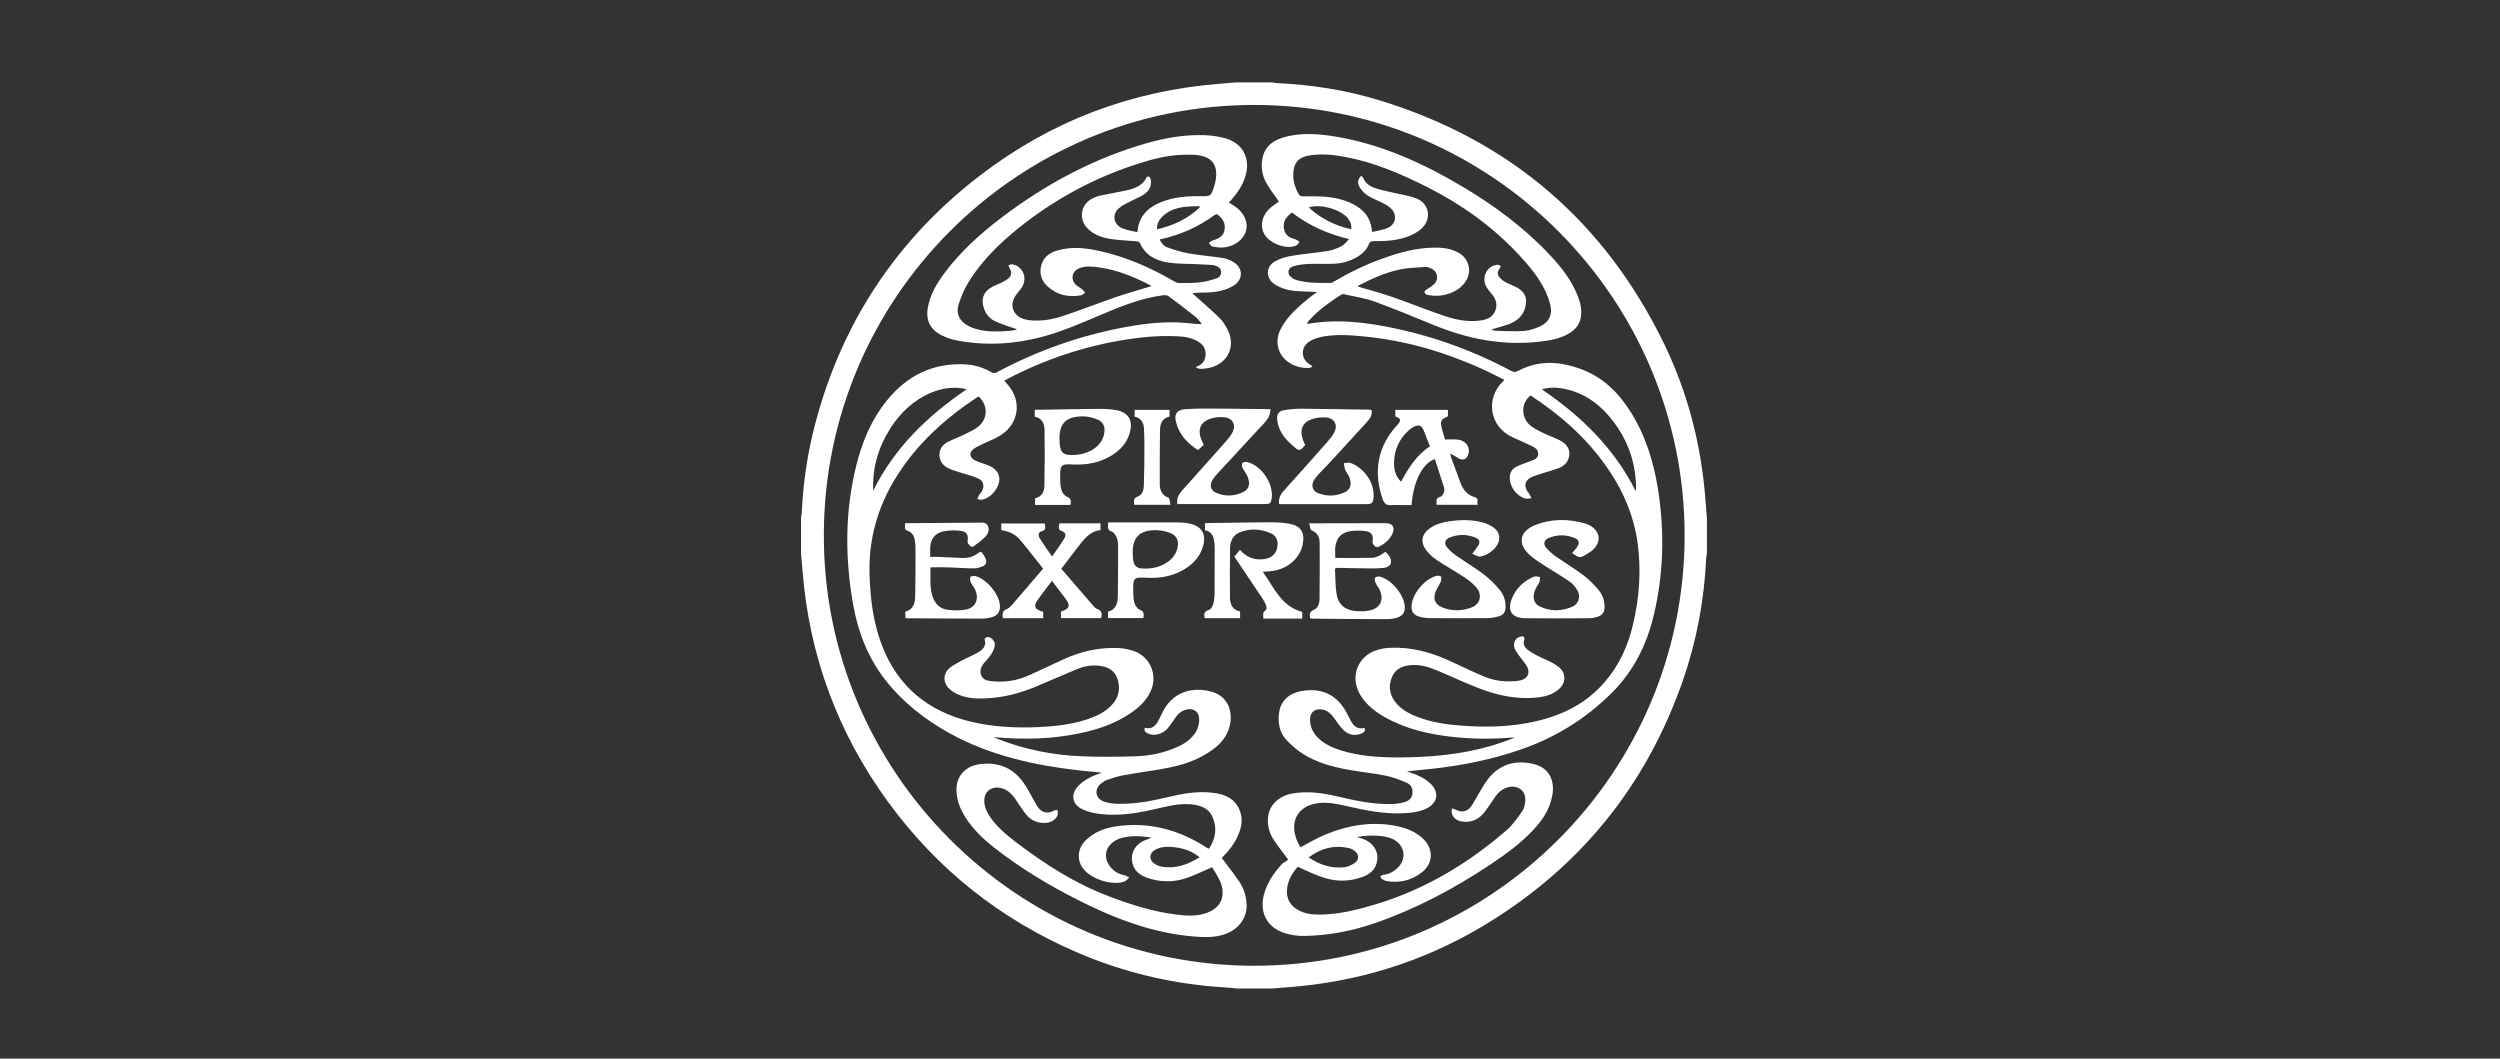 <?xml version="1.0" encoding="utf-8"?>
<!-- Generator: Adobe Illustrator 27.1.1, SVG Export Plug-In . SVG Version: 6.00 Build 0)  -->
<svg version="1.1" id="Layer_1" xmlns="http://www.w3.org/2000/svg" xmlns:xlink="http://www.w3.org/1999/xlink" x="0px" y="0px"
	 viewBox="0 0 1920 813" style="enable-background:new 0 0 1920 813;" xml:space="preserve">
<rect x="0" y="0" width="1920" height="813" fill="#333333" stroke="none"/>
<style type="text/css">
	.st0{fill:#FFFFFF;}
</style>
<path class="st0" d="M949.2,63.3c9.3,0,18.6,0,27.8,0c1,0.2,2.1,0.4,3.1,0.5c26.9,1.2,53.4,5.3,79.2,13.2
	c100.1,30.6,173.1,93.1,218.8,187.2c18.5,38.2,28.7,78.7,31.8,121.1c0.3,4.2,0.7,8.4,1,12.7c0,8.9,0,17.8,0,26.7
	c-0.2,1.1-0.4,2.3-0.5,3.4c-1.5,32.4-7.3,64-18,94.7c-28.6,82-80.5,145.2-155.2,189.4c-45.6,26.9-95.1,42-147.9,46
	c-4.3,0.3-8.6,0.7-13,1c-8.9,0-17.8,0-26.7,0c-0.8-0.1-1.7-0.3-2.5-0.4c-7.7-0.6-15.4-1-23.1-1.9c-33.5-3.6-65.8-12.1-96.7-25.4
	c-59.1-25.4-107.8-64.1-145.6-116.1c-38.5-52.9-60.3-112.2-65.4-177.5c-0.3-4.2-0.7-8.4-1.1-12.7c0-9.3,0-18.6,0-27.8
	c0.2-1,0.4-2.1,0.5-3.1c1.1-23.3,4.4-46.3,10.4-68.9c20.5-77.9,62.7-141.6,126.5-190.6C807,93,868.6,69.7,936.9,64.3
	C941,64,945.1,63.6,949.2,63.3z M963.2,80.6c-182.1,0-330.3,148.1-330.5,330.3c-0.3,182,148.2,330.7,330.4,330.8
	s330.6-148.2,330.7-330.4C1293.8,229.1,1145.4,80.6,963.2,80.6z"/>
<path class="st0" d="M989.3,660.1c-3.9-5.3-7.7-10-11.1-15.1c-2.8-4.3-4.4-9.3-4.5-14.5c-0.2-10.8,7.1-19,18.9-21.1
	c11.4-2,22.7-0.5,33.9,2.1c14,3.3,28.1,6.4,42.6,6c3.1-0.1,6.4-0.6,9.4-1.4c3.3-0.9,5.9-3,6.3-6.8c0.4-3.7-1.3-6.8-4.4-8.1
	c-5.3-2.3-10.7-4.4-16.3-5.5c-9.9-2-20.1-2.9-30-4.8c-11.6-2.2-23-5.4-33.1-11.7c-4.8-3-9.3-6.9-13.2-11.1
	c-5.3-5.9-6.6-13.4-5.4-21.2c1.3-8.6,7.5-14.4,16.7-16.1c16-3,28,2.8,35.5,17.3c0.7,1.4,1.4,2.8,2.1,4.1c2.3,4.6,5,8.5,11.2,6.8
	c1.1,2.5-0.5,3.6-2.2,4.3c-5,2.1-9.9,1.2-13.7-2.4c-2.8-2.7-5-6.1-7.3-9.3c-2.4-3.3-5.1-6-9.4-6.7c-5.4-0.9-9.1,2-9.2,7.5
	c0,5.4,2,10,5.7,13.8c5,5.1,11.3,8,18,10.1c14.5,4.5,29.4,5.4,44.4,5.4c24-0.1,47.8-2.1,71-8.9c5.2-1.5,10.2-3.4,15.3-5.2
	c0.9-0.3,1.7-0.7,2.5-1.3c-16.3,1.4-32.4,1.4-48.6-0.5c-17.9-2.1-35.2-6.1-51-15.1c-7.3-4.2-13.8-9.2-18.4-16.5
	c-8.7-13.8-2.7-30.4,12.9-35.1c3.2-1,6.6-1.5,10-1.6c16.6-0.7,32.1,3.7,46.9,10.7c8.4,4,16.7,7.9,25.3,11.5
	c7.9,3.3,16.2,4.1,24.7,3.3c1.1-0.1,2.3-0.3,3.4-0.6c4.9-1.3,7-5.5,4.8-10.1c-1.1-2.2-2.9-4-4.3-6.1c-1.8-2.5-3.9-4.8-5.2-7.6
	c-2-4.4,0.2-8.8,4.3-9.7c2.5-0.6,3.4,0.3,2.7,2.8c-0.9,3,0.4,5.5,2.6,7.2c2.5,1.9,5.3,3.5,8.1,4.9c3,1.6,6.2,2.8,9.2,4.3
	c2.2,1.1,4.4,2.4,6.4,3.9c6,4.6,6.2,12.2,0.5,17.2c-4.8,4.3-10.8,5.9-17,6.5c-15,1.5-29.5-1.4-43.4-6.7c-11-4.2-21.6-9.2-32.5-13.8
	c-6.2-2.6-12.5-4.7-19.3-4.5c-6.6,0.3-12.6,2-15.7,8.5c-3.2,6.8-2.6,13.6,2,19.7c4.5,5.9,10.8,9.3,17.5,11.8
	c10.8,4.1,22.2,5.8,33.7,6.6c18.9,1.4,37.7,1,56.2-3.2c21-4.7,39.5-13.8,53.7-30.4c11.1-12.8,17.9-27.9,21.7-44.3
	c4.8-20.3,6.3-40.8,3.6-61.6c-3-22.6-12-42.8-25.3-61.2c-15.4-21.5-35-38.5-57-52.9c-7.3,5.4-7.6,16.9-0.3,23
	c2.9,2.4,6.5,4.1,9.9,5.8c4.1,2,8.6,3.5,12.7,5.6c6.5,3.3,8.7,8.2,6.9,13.9c-1.2,3.8-4.1,6.1-7.6,7.5c-4.5,1.7-9.2,2.9-13.8,4.4
	c-2.6,0.8-5.2,1.6-7.6,2.8c-4.6,2.3-5.4,6.7-2.5,10.9c0.3,0.5,0.8,0.9,1.1,1.4c0.7,1.2,1.3,2.4,1.9,3.6c-1.5,0.1-3.2,0.6-4.6,0.3
	c-6.5-1.7-11.7-8.4-12.1-15.1c-0.3-4.5,1.6-7.8,5.5-9.6c3.2-1.5,6.6-2.6,9.9-3.9c2.7-1.1,6.1-1.7,6.4-5.4c0.3-3.9-2.9-5.4-5.8-6.8
	c-4.5-2.2-9.2-4.1-13.7-6.2c-18.4-8.4-20.9-30.2-7.5-43c0.3-0.3,0.5-0.6,1-1.2c-5.3-2.6-10.4-5.3-15.6-7.7
	c-28.7-13.2-58.7-22.1-90.1-25.4c-11-1.1-22.2-2.1-33.2-0.2c-3.6,0.6-7.4,1.9-10.5,3.7c-7.6,4.6-6.9,14.3,0.9,18.3
	c0.3,0.2,0.5,0.5,1.2,1.1c-1,0.5-1.7,1-2.4,1.1c-9.6,0.6-22.4-4.7-24.3-17.6c-0.7-5,0.6-9.4,3-13.6c4.7-8.4,11.7-14.8,19-20.9
	c2.5-2.1,5.1-4,8.2-6.3c-5.8-0.2-11.2-0.3-16.5-0.7c-5.7-0.5-11.2-2-16.1-5.2c-6.8-4.5-7-13.1-0.1-17.3c3.9-2.4,8.7-3.8,13.2-4.5
	c9.1-1.6,18.4-2.2,27.5-3.7c3.6-0.6,7.1-1.9,10.3-3.5c2.4-1.2,4.4-3.5,6.3-5.7c-16.2-3.8-30.8-10.3-43.9-20.4
	c-3.6,2.8-6.4,5.8-6.3,10.5c0.1,4.9,2.3,7.9,7,9.5c0.8,0.3,1.7,0.4,2.5,0.8c0.9,0.5,1.8,1.1,2.7,1.7c-0.8,0.9-1.4,2.2-2.3,2.7
	c-6.7,3.4-19.3-0.6-24.1-7.5c-4.4-6.3-3-14.8,3.5-20.9c2.2-2,4.8-3.5,7-5.2c-3-4.3-6.2-8.6-9-13.2c-3.8-6.2-5.1-13.1-3.6-20.3
	c2.1-9.8,9.3-14.2,18.3-16.4c11.7-2.9,23.6-2.2,35.4-0.4c36.1,5.6,68.7,20.3,99.7,38.7c24.5,14.5,47.3,31.4,66.9,52.2
	c9,9.5,17.1,19.8,21.9,32.1c2.1,5.4,3.3,10.9,2.2,16.7c-1.1,5.3-4.2,9-8.7,11.7c-6.8,4.1-14.4,5.5-22.1,6.4
	c-28.9,3.5-56.3-2-82.9-13c-14.8-6.1-29.6-12.2-44.6-17.7c-7.5-2.7-15.5-3.8-23.3-5.6c-0.8-0.2-1.8-0.1-2.4,0.3
	c-8.9,5.8-17.6,11.9-24.7,19.9c-0.4,0.5-0.8,1.1-1.2,1.6c-0.1,0.1,0,0.4-0.1,1c2.5-0.4,4.9-0.8,7.3-1.1c17-2,33.8-0.4,50.4,2.6
	c34.7,6.3,67.6,17.9,98.8,34.5c2,1.1,3.5,1.1,5.5,0c16.2-8.6,32.8-7.3,49.3-0.9c16.1,6.2,27.8,17.8,36.9,32.2
	c11.4,18,17.6,37.9,21,58.7c5.3,32.9,4.6,65.7-3.2,98.1c-5.4,22.5-15.5,42.6-32,59.1c-20.1,20-43.6,34.6-70.5,43.8
	c-21.9,7.5-44.5,12.1-67.5,14.6c-6.3,0.7-12.7,1.3-19.5,2c1.5,0.5,2.6,0.9,3.7,1.3c5.4,1.8,10.4,4.3,14.5,8.2
	c6.8,6.5,5.5,14.7-2.9,18.9c-5.8,2.9-12.2,3.5-18.6,3.8c-14.4,0.6-28.4-2.2-42.4-5.4c-7.3-1.7-14.7-3.3-22.3-2.4
	c-15.3,1.9-22.2,13.4-16.7,28c0.8,2.1,2,4.1,2.9,5.9c6.5-3.3,12.3-6.9,18.6-9.5c17.9-7.5,36.5-10.7,55.8-6.7
	c7.5,1.6,14.4,4.4,20,9.8c7.9,7.7,7.7,18.6-0.9,25.5c-7.9,6.3-17,8.5-26.9,6.9c-1.4-0.2-2.8-0.9-4-1.6c-0.6-0.4-0.8-1.4-1.2-2.1
	c0.7-0.4,1.4-1,2.1-1.1c4.1-0.4,7.6-2.1,10.6-4.8c8.1-7.3,6.3-18.5-3.6-22.9c-5.9-2.7-17.5-3.3-26.9-1.3c1.5,0.4,2.2,0.7,2.9,0.9
	c9.2,2.4,14.5,10.6,12.1,19c-1.5,5.4-5.4,8.6-10.4,10.5c-10,3.8-20.3,4-30.4,0.7c-6.6-2.1-12.9-5.3-19.8-8.3
	c-4.2,4.7-7.9,10.6-8.3,18c-0.4,6.9,2.7,11.9,8.6,15.2c5.3,3,11.1,3.6,17.1,3.5c14.9-0.2,29.2-3.9,43.4-8.2
	c37.6-11.5,70.4-31.3,99.9-56.9c4.6-4,8.1-9.3,11.7-14.3c1.3-1.8,1.9-4.4,2.2-6.8c1.3-8.1-4.7-13.5-12.7-11.7
	c-4.2,1-7.3,3.4-9.8,6.8c-2.7,3.8-5.2,7.7-7.9,11.4c-4.6,6.4-10.8,9.6-18.8,8.1c-5.2-1-8.2-5.2-7-10c1,0.4,2,0.6,2.8,1
	c4.5,2.4,8.6,1.8,11.8-2.3c1.3-1.6,2.1-3.4,3.2-5.2c3.5-5.7,6.5-11.9,10.8-17.1c9.1-10.9,21.2-13.7,34.6-10.3
	c11.1,2.8,16.2,12.2,13.8,24.4c-2,10.8-8,19.3-15.4,27c-9.6,10.1-20.8,18.1-32.3,25.8c-27.8,18.5-57.2,34.1-88.9,45
	c-17.4,6-35.5,9.4-53.9,9.7c-5.1,0.1-10.5-0.7-15.3-2.3c-13.2-4.3-19.2-15.9-15.6-29.4c2.5-9.5,8-17.3,14.6-24.3
	C986.9,662.2,988.3,661,989.3,660.1z M1145.3,253.1c1.3,0.4,2.2,0.8,3.1,0.9c7.2,0.2,14.5,0.7,21.7,0.2c4.4-0.3,8.9-1.8,12.9-3.7
	c6.9-3.2,9.5-9.2,7.6-16.6c-0.9-3.5-2.2-7-3.7-10.3c-5-10.4-12.3-19.2-20-27.5c-20.1-21.7-43.8-38.7-70.1-52.1
	c-20.4-10.3-41.2-19.3-63.8-23.5c-9.4-1.8-18.9-2.7-28.5-0.9c-6.6,1.3-10.1,4.7-11,11c-1,6.9,0.7,13.2,4.3,19.1
	c0.4,0.7,1.9,1.1,2.9,1.1c5.2,0.1,10.4-0.2,15.6,0.2c7.9,0.5,15.7,2.1,22.9,5.8c6.5,3.3,11.5,8.1,13.5,15.4c0.5,1.7,0.7,3.5,1.2,6
	c4.1-1.1,8.2-1.6,11.8-3.1c6.5-2.8,7.6-10.4,2.4-15.2c-1.9-1.8-4.4-3.1-6.8-4.3c-3.6-1.9-7.5-3.2-10.9-5.4c-2.5-1.6-4.7-4-6.2-6.5
	c-2-3.4-1.2-6.5,1.2-8.6c0.2,0.1,0.6,0.2,0.7,0.4c0.3,0.4,0.6,0.8,0.8,1.2c1.9,4.1,5.2,6.5,9.3,7.8c3.8,1.3,7.8,2.1,11.7,3
	c6.6,1.6,13.6,2.5,19.9,4.9c9.8,3.8,11.9,15.4,4.4,22.7c-2.9,2.9-6.9,5-10.8,6.5c-8.5,3.2-17.5,3.7-26.5,3.6c-1.7,0-2.8,0.3-3.5,2.1
	c-1.7,4.5-5.1,7.7-9.2,10.1c-5.3,3.1-11,4.8-17,5.1c-6.6,0.4-13.3-0.1-20,0.2c-4.1,0.2-8.3,0.6-12.2,1.9c-4.2,1.3-4.6,6-1,8.6
	c1.2,0.9,2.7,1.6,4.1,2c8.4,2.3,17,2.1,25.6,2.1c1.1,0,2.4-0.8,3.4-1.4c11.9-7,24.3-13,37.4-17.6c12.2-4.4,24.7-7.8,37.8-8.1
	c6.8-0.2,13.5,0.4,19.7,3.8c7.5,4.1,10.4,12.8,6.6,20.4c-5.1,10.3-19.8,14.8-30.7,11.9c-0.8-0.2-1.7-1.1-1.9-1.9
	c-0.1-0.5,0.7-1.5,1.4-1.9c1.8-1.3,3.8-2.3,5.5-3.8c4.4-3.8,3.5-10.1-1.9-12.6c-1.3-0.6-2.8-1.2-4.1-1.1c-6.5,0.5-13.1,0.6-19.5,1.9
	c-11.6,2.4-22.3,7.3-33,12.9c1,0.3,1.6,0.6,2.3,0.8c8,2.4,16.2,4.5,24.1,7.3c13.8,4.8,27.4,10.3,41.3,15c8.7,2.9,17.8,4.5,27.1,3.2
	c4.9-0.7,9.2-2.5,11.2-7.5c1.9-5,0.4-9.2-3-13.1c-1.4-1.6-2.7-3.3-3.8-5.1c-3.1-5.4-1.6-11.9,3.4-15.4c1.4-1,3.3-1.4,5.1-1.7
	c0.8-0.1,1.7,0.6,2.5,1c-0.3,0.7-0.5,1.6-1,2.2c-1.6,1.9-1.7,4.1-0.4,5.9c1.2,1.6,2.9,3.1,4.7,4.1c2.8,1.6,5.8,2.6,8.6,4
	c6.7,3.5,8.9,8.6,6.8,15.9c-1.8,6.5-6.5,10.2-12.3,12.5C1154.8,250.4,1150.3,251.5,1145.3,253.1z M1184.1,299
	c30.4,20.6,55.6,45.3,72.1,78.1c0.3-1,0.3-1.9,0.3-2.7c-0.3-21-7.5-39.5-21.2-55.3c-8.6-9.9-19.1-17.1-32.1-20.1
	C1197.1,297.6,1190.9,297,1184.1,299z M1005,658.5c0.6,0.3,0.9,0.5,1.2,0.7c8,5.3,16.8,7.9,26.3,6.8c2.9-0.3,5.9-1.8,8.3-3.5
	c3.2-2.5,2.8-6.7-0.5-9.1c-1.2-0.9-2.7-1.7-4.1-2C1024.9,648.8,1014.7,651.3,1005,658.5z M1037.8,176.1c0.3-3.4-0.5-5.8-2.7-8.5
	c-5.5-6.8-21.2-11.3-30-8.3C1014.5,168,1025.4,173.3,1037.8,176.1z"/>
<path class="st0" d="M938.3,658.9c4.6,6.2,9.3,12,13.4,18.1c3.3,4.8,5.1,10.4,5.6,16.3c1,10.7-5.2,19.9-15.9,23.9
	c-7.7,2.9-15.7,2.7-23.7,2.1c-32.6-2.5-62.3-14.1-91-28.7c-22-11.2-43-23.9-62.5-39.1c-8.6-6.7-16.6-14.2-22.6-23.5
	c-3.7-5.8-6.3-11.9-6.9-18.8c-1.2-12,5.6-20.6,17.6-22.3c14.1-1.9,25.6,2.6,33.8,14.3c3.2,4.5,5.6,9.5,8.3,14.2c1,1.7,1.8,3.4,3,4.9
	c3.2,4,7.3,4.8,11.8,2.4c0.8-0.5,1.9-0.5,2.9-0.7c0.1,1.1,0.5,2.3,0.3,3.3c-0.9,3.8-4.8,6.5-9.5,6.7c-6.2,0.3-11.4-2-15.2-6.9
	c-2.8-3.6-5.3-7.6-7.9-11.4c-3-4.3-6.6-7.8-12.1-8.7c-6.7-1.1-11.9,3.2-11.8,10.1c0.1,4.3,1.7,8.1,4,11.6
	c5.2,7.9,12.3,13.9,19.6,19.5c22.3,17.1,45.8,32.2,72.2,42.2c16.8,6.4,33.9,11.8,51.8,14c7.3,0.9,14.6,1.4,21.8-0.8
	c11.8-3.5,16.6-12.9,11.9-24.4c-1.7-4.1-4.4-7.8-6.3-11.2c-7.1,3-13.3,6.2-19.8,8.4c-9.9,3.3-20,3.2-29.9-0.2
	c-6.2-2.1-10.9-6-11.8-12.9c-1-7.4,3.6-14,11.2-16.5c1.1-0.4,2.2-0.6,3.4-1.4c-0.7-0.2-1.4-0.4-2.2-0.5c-7.1-1-14.3-1.2-21.2,0.9
	c-9.4,2.9-13.7,11.3-9.8,19c2.6,5.1,6.9,8.1,12.6,9.4c1.4,0.3,2.6,1.1,3.9,1.6c-1.2,1.1-2.3,2.7-3.7,3.2c-9.7,3.5-26.2-2-32.1-10.4
	c-4.8-6.8-3.8-15.4,2.6-21.5c6.7-6.4,15-9.4,24-10.6c24.4-3.3,46.7,2.6,67.4,15.7c0.7,0.5,1.4,1,2.2,1.4c0.1,0.1,0.4,0.1,0.8,0.2
	c5.1-7.7,6.5-16,2.6-24.6c-3.2-7-9.8-8.9-16.8-9.5c-9.5-0.8-18.6,1.7-27.7,3.8c-13.6,3.1-27.4,5.3-41.3,3.7
	c-4.7-0.5-9.6-1.6-13.9-3.6c-8.3-3.8-9.4-12-2.9-18.4c4.9-4.9,11.1-7.5,17.7-9.8c-5.8-0.6-11.6-1.1-17.3-1.7
	c-34.7-4-68.6-11.4-99.5-28.5c-19.2-10.6-36.3-24-49.8-41.4c-13-16.8-20.6-36.2-24.3-57c-6.5-36.2-6.5-72.3,2.5-108.1
	c4.5-17.7,11.4-34.3,22.9-48.6c15.8-19.8,36.2-29.9,61.9-28.2c6.7,0.5,13,2.7,18.9,6c1.4,0.8,2.5,0.8,3.9,0.1
	c31.2-16.7,64.2-28.4,99-34.8c15.6-2.9,31.3-4.6,47.3-3.1c3.7,0.3,7.4,0.9,11.4,0.8c-1.7-1.9-3.1-4.1-5.1-5.7
	c-6.8-5.4-13.7-10.7-20.7-15.8c-1-0.8-2.9-0.8-4.4-0.6c-16.3,2.2-31.5,8.2-46.5,14.6c-15.1,6.4-30.1,13-46,17.3
	c-21.9,5.8-44,7-66.3,2.6c-3.7-0.7-7.5-2.1-10.9-3.8c-8.9-4.4-12.4-11.7-10.6-21.5c1.8-9.9,6.8-18.2,12.6-26.1
	c12.4-16.7,27.7-30.4,44.1-42.9c31.7-24,66.2-43,104.2-54.9c16.6-5.2,33.6-8.9,51.2-8.3c5.4,0.2,11,0.9,16.3,2.4
	c13.5,3.8,19.5,15.4,15.5,29c-2,6.8-5.9,12.5-10.5,17.9c-0.7,0.8-1.4,1.6-2.2,2.5c1.5,0.9,2.8,1.7,4.1,2.5
	c7.2,4.8,10.8,12.1,9.1,18.8c-1.6,6.8-8.7,12.4-17,13.1c-2.9,0.3-6-0.1-8.9-0.7c-1-0.2-1.8-1.7-2.7-2.7c0.9-0.6,1.8-1.6,2.8-1.9
	c7-2,9.6-5,9.4-10.9c-0.2-4-2.6-6.7-5.5-9.1c-0.4-0.3-1.7,0-2.2,0.4c-12.7,9.2-26.6,15.5-42.3,18.8c1.3,2.9,3.3,5.1,6,6.1
	c5.1,1.8,10.4,3.6,15.7,4.5c9,1.6,18.2,2.3,27.2,3.7c2.9,0.5,5.8,1.8,8.2,3.3c7.1,4.6,7,13.2-0.1,17.7c-6,3.8-12.7,5.1-19.6,5.4
	c-4,0.2-8.1,0-12.4,0.6c0.7,0.6,1.4,1.1,2,1.7c6.4,5.7,12.9,11.4,19,17.3c2.4,2.3,4.2,5.3,5.8,8.2c7.1,13,1,26.6-13.4,30.1
	c-2.2,0.5-4.6,0.7-6.9,0.8c-1,0-2.1-0.5-3.1-0.7c-0.1-0.3-0.3-0.7-0.4-1c0.4-0.1,0.8-0.2,1.1-0.3c4.1-1.6,6-4.8,6.2-9
	c0.2-4.5-2-7.8-5.8-10c-5.2-3.1-11.1-3.9-17-4.1c-12.7-0.5-25.3,0.5-37.8,2.5c-32.2,5-62.7,15.2-91.6,30.3c-0.8,0.4-1.5,0.8-2.5,1.4
	c0.7,0.8,1.3,1.5,2,2.2c12,12.8,9.6,31.1-5.4,40.1c-3.9,2.4-8.4,4-12.5,6c-2.6,1.3-5.3,2.4-7.6,4.1c-3.6,2.7-3.1,6.4,0.8,8.6
	c1.3,0.7,2.6,1.2,4,1.7c2,0.7,4,1.3,6,2.1c9.3,3.6,11.6,11.1,5.9,19.4c-2.6,3.7-6,6.3-10.5,7.2c-1,0.2-2.2-0.3-3.3-0.5
	c0.4-1,0.6-2,1.2-2.9c0.6-1.1,1.6-1.9,2.2-3c2.3-4.1,1.4-8.1-2.9-10c-3.9-1.8-8.2-2.8-12.3-4.1c-3.2-1.1-6.5-1.9-9.6-3.3
	c-4.4-1.9-7.5-5.1-7.7-10.3c-0.2-5.1,2.6-8.4,6.8-10.5c4.1-2.1,8.5-3.6,12.7-5.7c3.7-1.8,7.6-3.6,10.7-6.2c7.1-6.1,7-16.2,0-22.7
	c-0.2,0-0.6,0-0.8,0.2c-25,16.4-46.8,36.1-62.7,61.7c-14.3,23-21.3,48-20.4,75.1c0.6,18.7,2.9,37,9.7,54.5
	c12.1,31.1,35,49.9,67.1,57.9c17.4,4.3,35.1,5.2,52.9,4.4c12.9-0.6,25.6-2,37.9-6.1c6.5-2.2,12.7-5.1,17.7-10.1
	c5.1-5,7.2-11.1,5.8-18.2c-1.3-6.9-5.4-10.9-12.2-12.3c-6.8-1.4-13.3-0.4-19.6,2.2c-11,4.5-21.8,9.4-32.7,13.9
	c-12.2,5-24.9,8.1-38.2,8.6c-7.1,0.3-14.1-0.2-20.7-3.2c-2.5-1.1-5-2.7-6.9-4.7c-4.6-4.7-4.3-11.4,0.8-15.6c2.9-2.3,6.3-4,9.6-5.8
	c3.9-2.1,8.1-3.7,11.9-5.9c3.8-2.2,7-5.1,5.2-10.3c-0.1-0.3,1.4-1.7,2.1-1.7c3.5,0,6.5,3.6,5.7,7.2c-0.5,2.4-1.7,4.7-3.1,6.7
	c-1.4,2.2-3.4,4-5,6c-2.3,2.8-3.7,6.1-2.2,9.6c1.5,3.7,5.1,4.2,8.5,4.5c9.6,1,18.9-0.5,27.7-4.4c9.2-4,18.2-8.5,27.3-12.6
	c13.3-6,27.3-9.2,41.9-8.5c4,0.2,8.1,1,11.9,2.3c13.1,4.8,18.7,19.5,12.3,31.9c-3.3,6.6-8.5,11.4-14.5,15.5
	c-11.7,8.1-24.9,12.7-38.7,15.6c-21.8,4.7-43.9,5.2-66.7,3.1c1.5,0.7,2.3,1.2,3.2,1.5c20.5,8,41.9,12.3,63.8,13.2
	c14.2,0.6,28.4,0.5,42.6,0c10.6-0.4,21.1-2.6,30.9-7c5-2.2,9.6-5,13-9.4c3-3.8,4.4-8.1,4.1-12.9c-0.4-4.8-3.8-7.4-8.5-6.8
	c-4,0.6-7,2.7-9.3,5.9c-2.1,2.9-4,6-6.3,8.7c-4.1,4.7-10.7,6.3-15.4,3.9c-1.6-0.8-3-1.8-2.2-4.3c6.7,1.7,9.3-2.9,11.6-7.8
	c0.7-1.6,1.5-3.1,2.3-4.7c8.9-17.2,25.8-18.7,38-15c11.3,3.4,16.4,14.4,13.1,26.8c-1.9,7.1-6.3,12.5-12.1,16.9
	c-10,7.6-21.5,11.8-33.6,14.3c-11.8,2.4-23.8,3.8-35.7,6c-4.2,0.7-8.2,2.1-12.2,3.4c-1.8,0.6-3.5,1.7-5,2.9
	c-5.4,4.4-4.5,11.4,2,13.8c3.2,1.2,6.8,1.7,10.2,1.8c14.5,0.5,28.6-2.6,42.6-5.9c11.2-2.6,22.7-4.1,34.2-2.1
	c8.9,1.6,15.8,6.2,18.3,15.6c1.4,5.6,0.4,10.9-1.9,16.1C948.1,648.2,943.3,653.9,938.3,658.9z M873.5,178.3c0.3-2.1,0.5-3.2,0.7-4.4
	c2.1-9.5,8.6-15,17.1-18.5c9.8-4,20.2-4.9,30.7-4.7c7.9,0.1,8,0.1,10.5-7.6c0.3-0.8,0.5-1.7,0.7-2.5c3.2-13.8-2.3-21.1-16.4-21.7
	c-11.2-0.5-22.2,0.9-32.9,3.9c-37.5,10.5-71.4,28.1-101.7,52.4c-14.5,11.7-27.8,24.7-37.8,40.5c-3.4,5.5-6.1,11.6-8.1,17.8
	c-2.4,7.6,0.7,13.4,7.8,17c1.8,0.9,3.7,1.7,5.6,2.2c8.4,2.4,17,2,25.6,1.4c1.9-0.1,3.8-0.6,5.7-0.9c-1.3-1-2.6-1.2-3.8-1.6
	c-4.4-1.6-9-3-13.2-5c-3.7-1.8-6.4-4.9-8-8.8c-3.1-7.9-0.8-14.1,6.8-17.9c2.2-1.1,4.6-2,6.9-3.1c1.7-0.9,3.4-1.8,4.9-3.1
	c2.3-2,2.5-5,1-7.3c-0.5-0.8-0.8-1.8-1.1-2.7c1.1-0.3,2.2-0.9,3.2-0.7c1.5,0.3,3,0.9,4.2,1.7c5.2,3.7,6.4,10.5,2.9,16
	c-1.4,2.1-3.1,3.9-4.6,6c-5.2,7.2-2.4,15.6,6,18.3c1.4,0.4,2.8,0.7,4.2,0.9c9.1,1,18-0.5,26.5-3.4c13.4-4.5,26.6-9.7,40-14.3
	c9.1-3.1,18.4-5.7,27.5-8.5c0,0-0.2-0.2-0.4-0.3c-12.5-6.6-25.5-12-39.6-14c-5.1-0.7-10.2-1.4-15.2,0.5c-6.1,2.2-7.4,9-2.5,13.2
	c1.3,1.1,2.9,1.9,4.3,3c0.9,0.7,1.6,1.7,2.4,2.6c-1.1,0.7-2,1.9-3.2,2.1c-9.7,1.7-18.5-0.2-25.8-7c-4.8-4.4-6.4-10.1-4.6-16.4
	c1.9-6.6,7.1-9.7,13.2-11.3c10.8-2.9,21.5-1.6,32.1,0.8c20.1,4.5,38.8,12.8,56.6,23.1c1.2,0.7,2.6,1.4,4,1.4c5.6,0,11.2,0,16.8-0.7
	c4.1-0.5,8.1-1.7,12-3c2.1-0.7,3.4-2.6,3.3-5c-0.1-2.5-1.9-3.7-3.9-4.5c-0.8-0.3-1.7-0.6-2.5-0.7c-4.5-0.3-9-0.5-13.6-0.7
	c-6.9-0.3-14-0.1-20.8-1.2c-9.4-1.5-17.5-5.6-21.6-15.1c-0.3-0.7-1.6-1.1-2.5-1.2c-6.2-0.6-12.5-0.7-18.7-1.6
	c-6.7-0.9-13.3-2.9-18.4-7.7c-8-7.6-6-19.5,4-24c1.4-0.6,2.9-1.3,4.3-1.6c5.2-1.1,10.4-2,15.6-3.1c8.3-1.6,16.8-2.8,21.2-11.5
	c0.1-0.3,1.8-0.2,2.1,0.2c0.6,0.8,0.8,1.9,0.9,3c0.4,4.8-1.9,8.2-5.8,10.6c-3.3,2-6.9,3.4-10.3,5.2c-3,1.6-6.1,3-8.6,5.2
	c-5.3,4.7-4.1,12.4,2.5,15.2C865.2,176.8,869.2,177.3,873.5,178.3z M670.6,376.8c16.4-32.8,41.6-57.4,71.8-77.8
	c-8-2.3-18.2-1.3-27.4,2.6c-13.4,5.7-23.5,15.3-31.3,27.5C674.5,343.6,669.9,359.4,670.6,376.8z M921.3,658.4
	c-6-5-12.8-7.1-20.1-7.8c-4.7-0.5-9.5-0.4-13.8,1.9c-5,2.6-5.2,8.1-0.4,11.1c1.6,1,3.5,1.7,5.3,2C902.9,667.4,912.2,664,921.3,658.4
	z M921.3,159.5c0-0.4-0.1-0.8-0.1-1.2c-4.1,0.2-8.2,0.1-12.3,0.7c-6.1,0.9-11.8,2.9-16.3,7.4c-2.6,2.6-4.2,5.6-4,9.7
	C901.1,173.3,912,168.1,921.3,159.5z"/>
<path class="st0" d="M969.8,439.1c8.5,11.8,14,26.4,30.3,30.9c0,1.5,0,3.2,0,5.1c-9.9,0-19.8,0-29.8,0c0-2.4-1.1-4.8,1.8-6.5
	c0.6-0.3,0.8-2.2,0.4-3.2c-0.6-1.9-1.6-3.7-2.7-5.4c-7.2-10.8-14.4-21.5-21.8-32.5c1.4-1.6,2.8-3.3,4.3-5.2
	c4.8,5.6,10.8,7.9,17.9,7.2c6.9-0.7,10.8-4.8,11-11.5c0.1-3.9-1.7-6.8-5.1-8.4c-7.8-3.5-15.9-3.9-23.9-0.8
	c-5.3,2.1-7.4,6.8-7.5,12.1c-0.2,12.7-0.2,25.5-0.1,38.3c0.1,5.1,2.1,9.3,7.8,10.4c0,1.7,0,3.3,0,5.2c-9,0-18,0-27.2,0
	c-0.4-2.6-1-4.9,2.6-6.1c2.9-0.9,3.9-3.9,4.4-6.7c0.4-2,0.5-4,0.6-6c0.1-11.8,0.1-23.6,0.1-35.4c0-1.8-0.2-3.7-0.5-5.5
	c-0.6-4.1-2.6-7-7-7.9c0-1.8,0-3.5,0-5.3c0.8-0.1,1.5-0.2,2.1-0.2c16.1-0.2,32.3-0.5,48.4-0.6c4.7,0,9.5,0.3,14.1,1.1
	c9.1,1.6,12.3,6.7,10.5,15.9c-2,10-10.8,18.2-21.6,20.1C976.1,438.8,973.1,438.9,969.8,439.1z"/>
<path class="st0" d="M1071.6,319.8c0-1.8,0-3.3,0-5c13.5,0,26.9,0,40.4,0c0,1.7,0,3.3,0,4.9c-5.6,2.6-6.1,3.5-4.6,9.7
	c0.7,2.9,1.7,5.7,2.4,8.1c3.2,0,6-0.1,8.8,0c6.6,0.4,10.6,5.2,9.2,10.9c-1.1,4.6-4.7,5.8-8.5,3.1c-1.5-1.1-3.2-1.9-5.5-3.2
	c0.3,1.4,0.3,2,0.5,2.6c2.4,6.6,4.9,13.2,7.3,19.8c2,5.5,5.4,9.6,11.2,11.2c3.5,1,0.9,3.8,2.2,5.8c-10.8,0-21.1,0-31.6,0
	c-0.2-2.8-1-5.4,3.1-6.3c1.1-0.3,2.1-2.3,2.6-3.7c0.4-1.1,0.1-2.5-0.2-3.7c-2.3-7.2-4.6-14.3-6.9-21.4c-9.4,2.9-16.7,17.4-17.9,35.3
	c-3.1,0-6.2,0-9.4,0c-1.9,0-3.9-0.2-5.8,0c-3.8,0.5-5.7-0.9-7-4.5c-6.7-19.4-4.7-37.4,8.3-53.7c0.9-1.1,1.9-2.2,2.9-3.3
	C1076.3,322.8,1076.1,321.6,1071.6,319.8z M1076,370c5.7-10.5,11.8-20.5,22.2-27.2c-1.6-4.2-3.2-8.2-4.8-12.2
	c-1.6-3.9-3.7-4.7-7.5-2.8c-1.4,0.7-2.7,1.5-3.8,2.5c-7.7,6.9-11.5,15.6-11.5,25.9C1070.7,361.3,1072,366.1,1076,370z"/>
<path class="st0" d="M924.5,341.6c-1.5,1.3-2.9,2.6-4.5,4.1c-8.2-5.4-14.6-12.1-16.9-21.9c-1.4-5.7,0.8-9,6.6-9.5
	c7.6-0.6,15.2-0.5,22.8-0.5c13.2,0,26.5,0.3,39.7,0.4c1,0,1.9,0,3.6,0c-0.4,2-0.4,3.8-1.1,5.3c-0.8,1.8-2.1,3.5-3.4,5
	c-11.6,12.6-23.4,25.2-35,37.8c-1.8,2-3.7,4-5.1,6.3c-2.5,4-1.4,8.1,2.9,9.9c7.1,3.1,14.4,2.6,21.2-0.9c4.1-2.1,5-6.4,2.8-11.7
	c-1-2.3-2.7-4.2-3.8-6.5c-0.5-1.1-0.8-2.9-0.2-3.7c0.5-0.8,2.4-1.1,3.5-0.9c11.1,2.4,20.9,17,19,28.2c-0.6,3.5-1.3,4.1-4.9,4.1
	c-21.4,0-42.9,0-64.3,0c-1,0-2.1,0-3.2,0c-0.6-4.2,0.9-7.2,3.4-10.1c11.1-12.4,22.2-24.8,33.2-37.2c1.9-2.1,3.7-4.3,5.1-6.6
	c3.9-6.3,1.4-12-5.9-12.8c-3.4-0.3-7.2,0.1-10.5,1.2c-7.4,2.4-9.8,8.1-7.1,15.4C922.9,338.6,923.7,339.9,924.5,341.6z"/>
<path class="st0" d="M1002.4,341.8c-4.2,4.8-4.5,4.9-9.2,0.8c-6.2-5.3-11.3-11.4-12.3-20c-0.5-4.3,1-6.9,5.2-7.6
	c4.4-0.7,8.8-1.1,13.2-1.1c17.4,0.1,34.8,0.5,52.2,0.7c0.6,0,1.1,0.1,1.8,0.2c0.8,3.8-1,6.6-3.3,9.1c-9.1,10-18.3,20-27.4,29.9
	c-2.9,3.2-6,6.3-9,9.4c-1.5,1.6-3,3.3-4.2,5.1c-2.8,4.4-1.6,8.8,3.3,10.6c6.7,2.5,13.5,2.2,20-0.8c4.3-2,5.6-5.9,3.8-11.1
	c-0.8-2.2-2.5-4.1-3.4-6.3c-0.7-1.5-0.7-3.3-1-5c1.7-0.1,3.6-0.7,5.1-0.2c11,4.3,18.5,15.6,17.7,26.3c-0.3,4.5-1.3,5.4-5.8,5.4
	c-21.2,0-42.3,0-63.5,0c-1,0-2.1,0-3.3,0c-0.5-4.1,0.9-7.3,3.5-10.1c11-12.2,21.9-24.5,32.8-36.8c2.1-2.4,4.2-4.8,5.8-7.6
	c3.5-6,0.6-11.8-6.4-12.1c-3.5-0.2-7.2,0.2-10.5,1.3c-7.2,2.5-9.5,8.2-7,15.3C1000.9,338.9,1001.7,340.3,1002.4,341.8z"/>
<path class="st0" d="M1207.4,424.8c1.5-1.9,3.1-3.5,4.2-5.3c1.6-2.8,0.9-4.9-2-6.2c-6.8-2.9-13.7-2.9-20.5,0c-3.2,1.4-4,4.5-1.8,7.2
	c2.1,2.5,4.6,4.7,7.2,6.6c7.3,5.1,14.9,9.7,22,15c4.1,3.1,7.7,7,11.1,10.9c3.1,3.6,4.6,8,4.7,12.8c0.1,4-1.3,6.5-5.1,7.8
	c-2.1,0.7-4.3,1.2-6.5,1.2c-16.4,0.1-32.8,0.2-49.3,0c-10.5-0.1-14.2-5.8-10.1-15.5c3.2-7.8,9.1-13.1,16.7-16.4
	c1.3-0.6,3.2,0.1,4.8,0.2c-0.3,1.6-0.1,3.4-0.9,4.7c-1.9,3.1-3.8,6-4,9.8c-0.2,3.7,1.2,6.5,4.5,8.1c8.4,4.1,17.1,3.8,25.5,0.1
	c4.6-2.1,6.2-8,3.5-12.5c-1.5-2.6-3.7-5.1-6.2-6.8c-5.8-4.1-12.1-7.6-18.1-11.5c-4.2-2.7-8.5-5.4-12.2-8.7c-9.6-8.5-8-18.1,3.8-22.9
	c12.8-5.2,26-5.1,39.2-1.2c0.9,0.3,1.8,0.7,2.7,1.1c8.6,4.5,9.6,13.2,2.1,19.5c-1.1,0.9-2.3,1.7-3.6,2.5
	C1213.2,428.8,1213.2,428.8,1207.4,424.8z"/>
<path class="st0" d="M1130.7,425.3c1.8-2.5,3.5-4.5,4.8-6.7c1.4-2.3,0.6-4.4-1.8-5.5c-6.9-3-13.9-3-20.8-0.1c-3.2,1.4-4,4.5-1.7,7.2
	c2.1,2.5,4.6,4.7,7.3,6.6c7,4.9,14.5,9.3,21.3,14.5c4.3,3.3,8.2,7.3,11.8,11.5c3.1,3.6,4.7,8.2,4.7,13.1c0,3.7-1.3,6.2-4.9,7.3
	c-2.9,0.9-6,1.5-9.1,1.5c-14.8,0.2-29.6,0.1-44.3,0c-2.8,0-5.6-0.4-8.3-1.2c-4.3-1.3-6.1-4.4-5.6-8.9c1-9.1,10-19.8,18.9-22.3
	c1.1-0.3,3.2-0.2,3.6,0.5c0.6,0.9,0.4,2.8-0.1,3.9c-1.3,3.1-3.5,5.8-4.4,9c-1.4,4.9,0.4,8.6,5.2,10.6c7.7,3.3,15.7,3.1,23.4,0
	c6-2.4,7.7-9.3,3.6-14.5c-2.5-3.2-5.9-5.9-9.3-8.2c-7.1-4.7-14.5-8.8-21.6-13.5c-2.9-1.9-5.6-4.5-7.8-7.2
	c-5.1-6.4-3.9-12.8,2.8-17.4c4.5-3.1,9.6-4.4,14.9-5.2c8.5-1.2,17-1.3,25.3,0.9c2.9,0.8,5.9,2.1,8.3,3.8c5.4,3.8,6,10.1,1.8,15.2
	c-3,3.7-7,6.3-11.6,7.2C1135.4,428,1132.9,426.1,1130.7,425.3z"/>
<path class="st0" d="M807.9,446.1c-4,5.3-8,10.3-11.6,15.6c-2.5,3.6-1.4,6,2.8,7.5c0.6,0.2,1.3,0.4,2.1,0.7c0,1.5,0,3.1,0,4.9
	c-10.3,0-20.6,0-31,0c-0.4-3-0.7-5.7,3-7c1.4-0.5,2.6-1.7,3.6-2.8c8.1-9.3,16.1-18.7,24.3-28.3c-6.1-7.6-11.6-14.9-17.5-21.9
	c-3.7-4.4-8.7-6.9-14.6-7.6c0-1.8,0-3.4,0-5.2c11.1,0,22.1,0,33.4,0c0.1,2.5,1.5,5.1-2.6,6.1c-2.3,0.6-2.8,2.9-1.1,5.6
	c2.8,4.5,5.9,8.8,9.3,13.7c3.4-4.9,6.5-9.1,9.2-13.6c2-3.3,1.2-4.8-2.5-6.3c-1.7-0.7-1.8-1.5-1.1-5.6c10.5,0,20.9,0,31.6,0
	c0,1.7,0,3.3,0,5.2c-8.4,0.9-12.9,7.3-17.6,13.3c-4.1,5.3-8.1,10.6-12.5,16.4c8.3,9.6,16.6,19.3,24.9,28.9c0.7,0.8,1.6,1.6,2.5,1.9
	c3.5,1.2,4.1,3.6,3.2,7.1c-10.1,0-20.4,0-30.9,0c0-1.5,0-3.1,0-4.8c0.1,0,0.2-0.2,0.3-0.3c6.5-2.2,7.2-4.5,3.1-10
	C815,455.3,811.6,450.9,807.9,446.1z"/>
<path class="st0" d="M1006.2,474.9c-0.6-3-0.6-5.1,2.8-6.5c3.4-1.4,4.4-5.2,4.4-8.6c0.2-14.4,0.2-28.8,0.1-43.2
	c-0.1-4.1-1.7-7.5-6.2-9.3c-1.1-0.4-1.2-3.2-1.9-5.4c3.8,0,6.8,0,9.8,0c16.2,0,32.5,0,48.7-0.1c5.8,0,7.8,3.2,5.3,8.5
	c-2.3,4.6-6.2,7.6-10.7,9.8c-0.6,0.3-2.1-0.1-2.7-0.7c-0.8-0.8-1.8-2.2-1.7-3.1c0.8-5.4-0.6-7.9-6-8.5c-3.6-0.4-7.4-0.4-10.9,0.1
	c-7.1,1.1-10.8,5.1-11.7,12.3c-0.3,2.5,0,5,0,8.3c9.5,0,19,0.1,28.5-0.1c1.8,0,3.6-0.9,5.2-1.6s3.1-1.9,4.9-3
	c0.7,0.8,1.6,1.6,2.3,2.5c3.5,4.7,2.2,9.1-3.5,9.8c-6.4,0.8-13.1,0.3-19.6,0.3c-5.3,0-10.6-0.2-15.9-0.3c-1.3,0-2.3,0.3-2.1,2
	c0.4,6.1,0.2,12.2,1.2,18.2c1.3,8,6.6,12.4,14.8,13c3.5,0.2,7.2,0.3,10.6-0.5c8.2-1.7,11.2-8.1,7.7-15.8c-0.9-1.9-2.4-3.5-3.2-5.5
	c-0.5-1.2-0.9-3.1-0.2-3.9c0.6-0.8,2.7-1,3.8-0.7c8.7,2.4,17.7,13.2,18.8,22.1c0.6,4.7-1.3,8-5.8,9.3c-2.5,0.8-5.1,1.2-7.7,1.2
	c-19.2,0-38.4-0.2-57.7-0.4C1007.1,475,1006.8,474.9,1006.2,474.9z"/>
<path class="st0" d="M695,401.8c1.3,0,2.2,0,3,0c17.9-0.1,35.7-0.3,53.6-0.4c2.5,0,5.6-0.6,7,2.3c1.5,3,0.4,6.1-1.7,8.3
	c-2.8,2.9-6.1,5.3-9.3,7.7c-0.5,0.4-1.9,0.1-2.4-0.3c-0.9-0.9-2.2-2.3-2.1-3.3c0.7-5.7-0.4-7.9-6-8.5c-4.1-0.5-8.5-0.3-12.6,0.5
	c-6.4,1.3-9.8,5.9-10.1,12.4c-0.1,2.3,0,4.6,0,7.2c2.2,0,4.4-0.1,6.6,0c5.9,0.2,11.8,0.6,17.7,0.8c4.7,0.2,9-0.9,12.8-3.9
	c1.3-1,2.3-1,3.1,0.3c0.9,1.5,2,3.1,2.6,4.8c0.7,2.2-0.1,4.2-2.2,5.1c-2.2,0.9-4.6,1.8-6.9,1.7c-6.7,0-13.5-0.6-20.2-0.8
	c-4.3-0.1-8.6,0-13.3,0c0.1,7.9-0.8,15.4,1.7,22.7c1.9,5.5,5.7,9.2,11.4,9.9c4.7,0.6,9.7,0.7,14.3-0.2c7.7-1.6,10.3-8.7,6.5-16.1
	c-0.9-1.7-2.3-3.2-3-4.9c-0.5-1.2-0.7-3-0.2-4c0.4-0.7,2.5-0.9,3.6-0.7c8.5,2,18.3,13.6,19,22.2c0.4,4.9-1.5,8.1-6.2,9.4
	c-2.6,0.7-5.3,1.1-8,1.1c-18.9,0-37.9-0.2-56.8-0.3c-0.5,0-0.9-0.1-1.6-0.1c0-1.6,0-3.2,0-5c6.9-1.7,7.5-7.5,7.6-13.2
	c0.2-11.6,0.2-23.2,0.2-34.8c0-2.4-0.2-4.8-0.6-7.2c-0.6-3.3-2.2-5.8-5.7-7C693.7,406.5,695.7,404,695,401.8z"/>
<path class="st0" d="M794.7,320c0-1.7,0-3.3,0-5.3c1.2,0,2.2,0,3.3,0c15.4-0.2,30.7-0.6,46.1-0.7c4.4,0,8.9,0.2,13.2,1
	c9.2,1.7,12.9,7.7,10.5,16.8c-2.8,10.5-10.3,16.7-19.7,20.9c-7.7,3.4-15.9,4.4-24.3,4c-8.8-0.5-9.7,0.4-9.6,9.3c0,3.4,0,6.8,0.9,10
	c0.5,2,2.2,4.6,4,5.3c3.4,1.3,3.7,3.3,3,6.5c-8.9,0-17.9,0-27.2,0c0-1.5,0-3.2,0-5.1c5-1.1,7.1-4.9,7.2-9.5
	c0.3-14.6,0.3-29.2,0.1-43.7C801.9,324.7,799.8,321,794.7,320z M813.7,337.5c0.1,1.5,0.1,3.1,0.3,4.6c0.6,5,2.6,7.1,7.6,7.3
	c6.3,0.3,12.3-0.9,17.7-4.2c4.7-2.9,7.9-7,8.8-12.6c0.8-4.6-0.7-8.5-5-10.3c-3.4-1.4-7.2-2.5-10.8-2.5
	C819.7,319.6,813.3,324.3,813.7,337.5z"/>
<path class="st0" d="M851.1,401.2c18.2,0,35.9,0,53.5,0c3,0,6,0.3,8.9,0.9c9.6,2.1,13.1,8.1,10.4,17.5c-2.6,9-8.9,14.9-17,19.1
	c-8.2,4.2-17,5.5-26.1,5c-10.1-0.5-10.6-0.1-10.5,9.9c0,3.2,0.1,6.4,0.9,9.4c0.6,2,2.2,4.5,4,5.2c3.6,1.3,3.4,3.5,2.9,6.5
	c-9,0-17.9,0-27.1,0c0-1.5,0-3.1,0-5c6.2-1.5,7.4-6.7,7.5-12.2c0.2-12.8,0.2-25.7,0.2-38.5c0-2.1-0.3-4.3-1.1-6.2
	c-0.8-1.7-2.1-4-3.7-4.5C849.9,407.1,851,404.5,851.1,401.2z M869.9,424c0.2,2.2,0.1,4.4,0.5,6.6c0.6,3.8,2.7,5.8,6.6,6
	c6.6,0.4,12.9-0.7,18.6-4.2c4.5-2.8,7.7-6.7,8.8-12c1-5-0.6-9-5.3-10.9c-3.3-1.3-7-2.2-10.6-2.3C876.9,406.9,869.9,411.2,869.9,424z
	"/>
<path class="st0" d="M898.9,387.7c-9.7,0-18.7,0-27.8,0c-0.1-2.7-1-5.1,2.8-6.4c3.6-1.3,4.5-5.2,4.6-8.7c0.3-9.5,0.4-18.9,0.4-28.4
	c0-5,0-10-0.3-15c-0.3-4.6-2.2-8.2-7.2-9.2c0-1.8,0-3.4,0-5.2c9,0,17.8,0,26.8,0c0,1.7,0,3.3,0,5.1c-5.5,1.2-7.3,5.5-7.3,10.3
	c-0.2,13.8-0.3,27.6-0.2,41.4c0,4.8,1.6,8.8,6.8,10.7C898.4,382.7,898.4,385.7,898.9,387.7z"/>
</svg>
